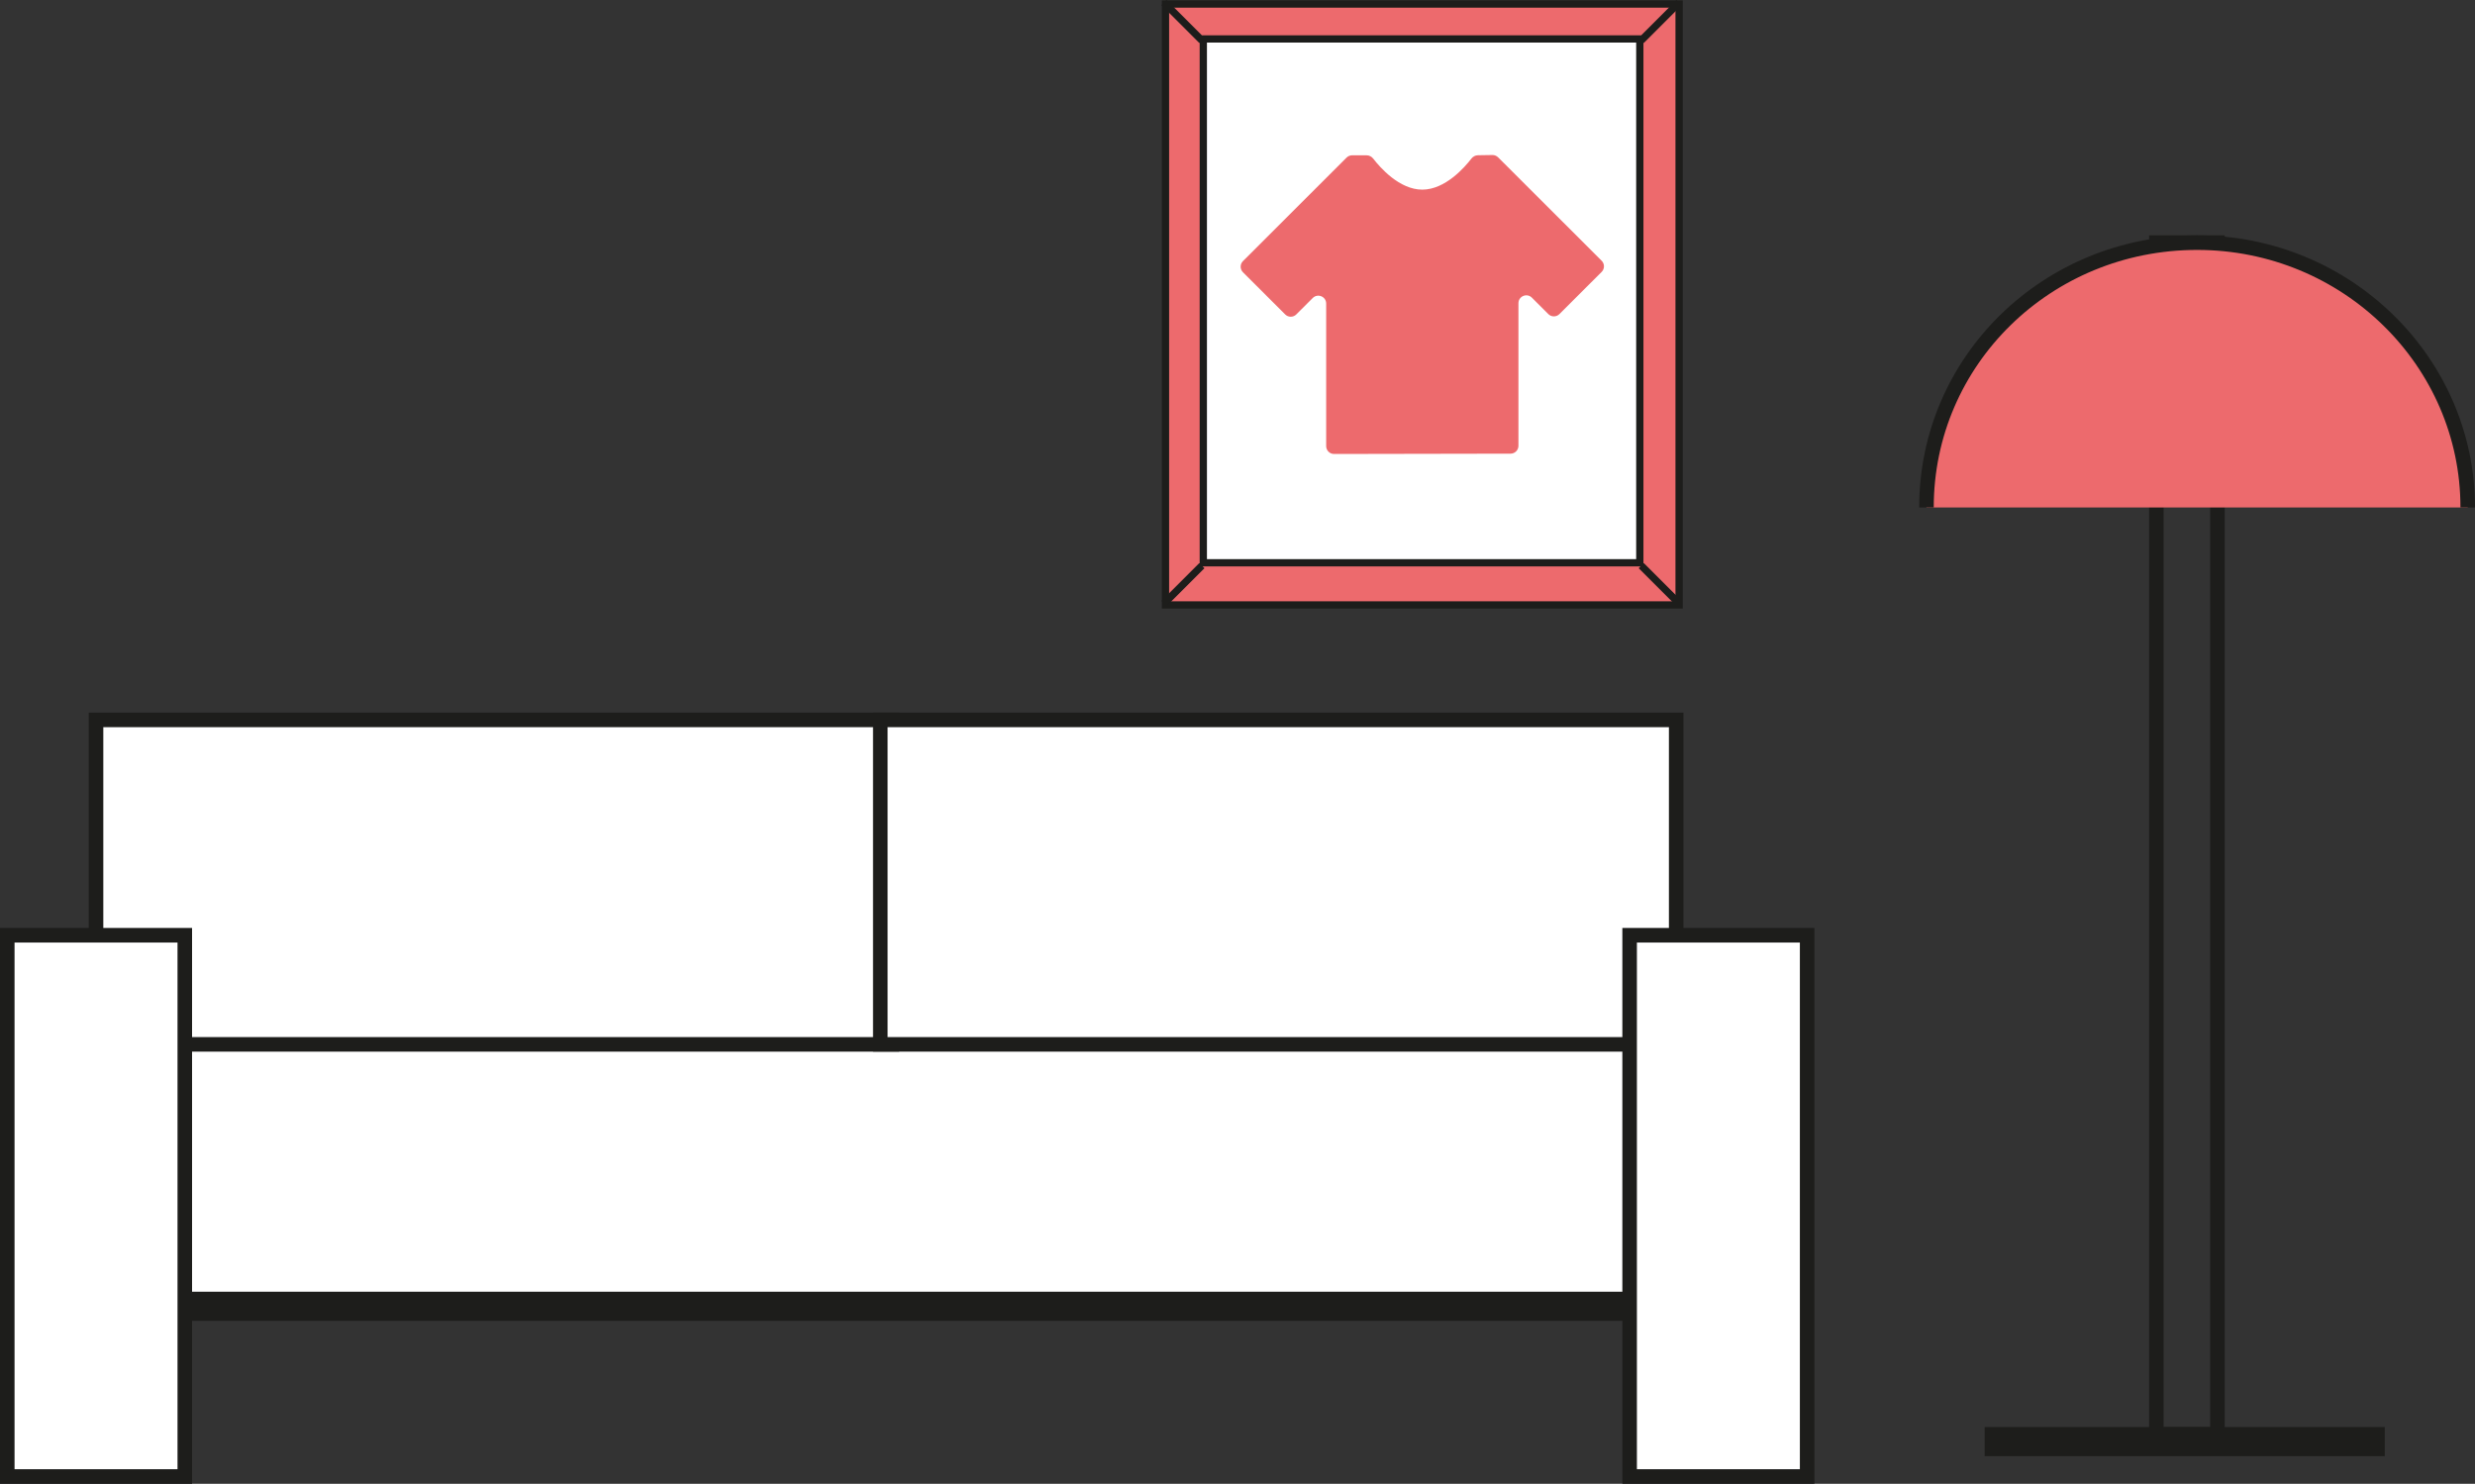 <svg viewBox="0 0 170.1 101.977" xmlns="http://www.w3.org/2000/svg" id="Ebene_1"><rect x="0" y="0" width="170.1" height="101.977" fill="#333333" stroke="none"/><defs><style>.cls-1,.cls-2,.cls-3{fill:none;stroke:#1d1d1b;}.cls-4{fill:#ed6a6d;}.cls-5{fill:#fff;}.cls-2{stroke-width:.5px;}.cls-3{stroke-width:2px;}</style></defs><polygon points="6.6 67.477 6.6 89.777 118.1 89.777 118.1 67.477 6.6 67.477 6.6 67.477" class="cls-5"></polygon><polygon points="6.6 67.477 6.6 89.777 118.1 89.777 118.1 67.477 6.6 67.477 6.6 67.477" class="cls-3"></polygon><polygon points="6.6 49.477 6.6 71.777 61.3 71.777 61.3 49.477 6.6 49.477 6.6 49.477" class="cls-5"></polygon><polygon points="6.6 49.477 6.6 71.777 61.3 71.777 61.3 49.477 6.6 49.477 6.6 49.477" class="cls-1"></polygon><polygon points="60.5 49.477 60.5 71.777 115.2 71.777 115.2 49.477 60.5 49.477 60.5 49.477" class="cls-5"></polygon><polygon points="60.5 49.477 60.5 71.777 115.2 71.777 115.2 49.477 60.5 49.477 60.5 49.477" class="cls-1"></polygon><polygon points=".5 64.277 .5 101.477 12.7 101.477 12.7 64.277 .5 64.277 .5 64.277" class="cls-5"></polygon><polygon points=".5 64.277 .5 101.477 12.7 101.477 12.7 64.277 .5 64.277 .5 64.277" class="cls-1"></polygon><polygon points="112 64.277 112 101.477 124.2 101.477 124.2 64.277 112 64.277 112 64.277" class="cls-5"></polygon><path d="M112,64.277v37.2h12.2v-37.2h-12.2ZM148.2,16.677v81.9h4.2V16.677h-4.2Z" class="cls-1"></path><path d="M169.6,34.877c0-10-8.3-18.2-18.6-18.2s-18.6,8.1-18.6,18.2" class="cls-4"></path><path d="M169.6,34.877c0-10-8.3-18.2-18.6-18.2s-18.6,8.1-18.6,18.2" class="cls-1"></path><line y2="99.077" x2="163.9" y1="99.077" x1="136.4" class="cls-3"></line><polygon points="80.1 .277 80.1 41.577 115.4 41.577 115.4 .277 80.1 .277 80.1 .277" class="cls-4"></polygon><polygon points="80.1 .277 80.1 41.577 115.4 41.577 115.4 .277 80.1 .277 80.1 .277" class="cls-2"></polygon><polygon points="82.7 2.677 82.7 38.677 112.7 38.677 112.7 2.677 82.7 2.677 82.7 2.677" class="cls-5"></polygon><path d="M82.7,2.677v36h30V2.677h-30ZM112.8,2.777l2.6-2.6M112.8,38.877l2.6,2.6M82.6,2.777l-2.6-2.6M82.6,38.877l-2.6,2.6" class="cls-2"></path><polygon points="85.7 5.777 85.7 35.577 109.7 35.577 109.7 5.777 85.7 5.777 85.7 5.777" class="cls-5"></polygon><path d="M102.959,10.812c-.104-.103-.245-.16-.391-.158l-.996.016c-.177.003-.341.092-.449.232-.455.591-1.793,2.131-3.373,2.131s-2.911-1.533-3.369-2.127c-.11-.143-.278-.232-.458-.232h-.995c-.143,0-.281.057-.382.158l-7.121,7.114c-.211.211-.211.554,0,.765l2.902,2.899c.211.211.553.211.764,0l1.13-1.129c.341-.34.923-.099.923.383v9.796c0,.299.243.541.542.541l12.132-.022c.298,0,.54-.243.54-.541v-9.798c0-.482.582-.723.923-.383l1.13,1.129c.211.211.553.211.764,0l2.902-2.899c.211-.211.211-.554,0-.765l-7.118-7.11Z" class="cls-4"></path></svg>